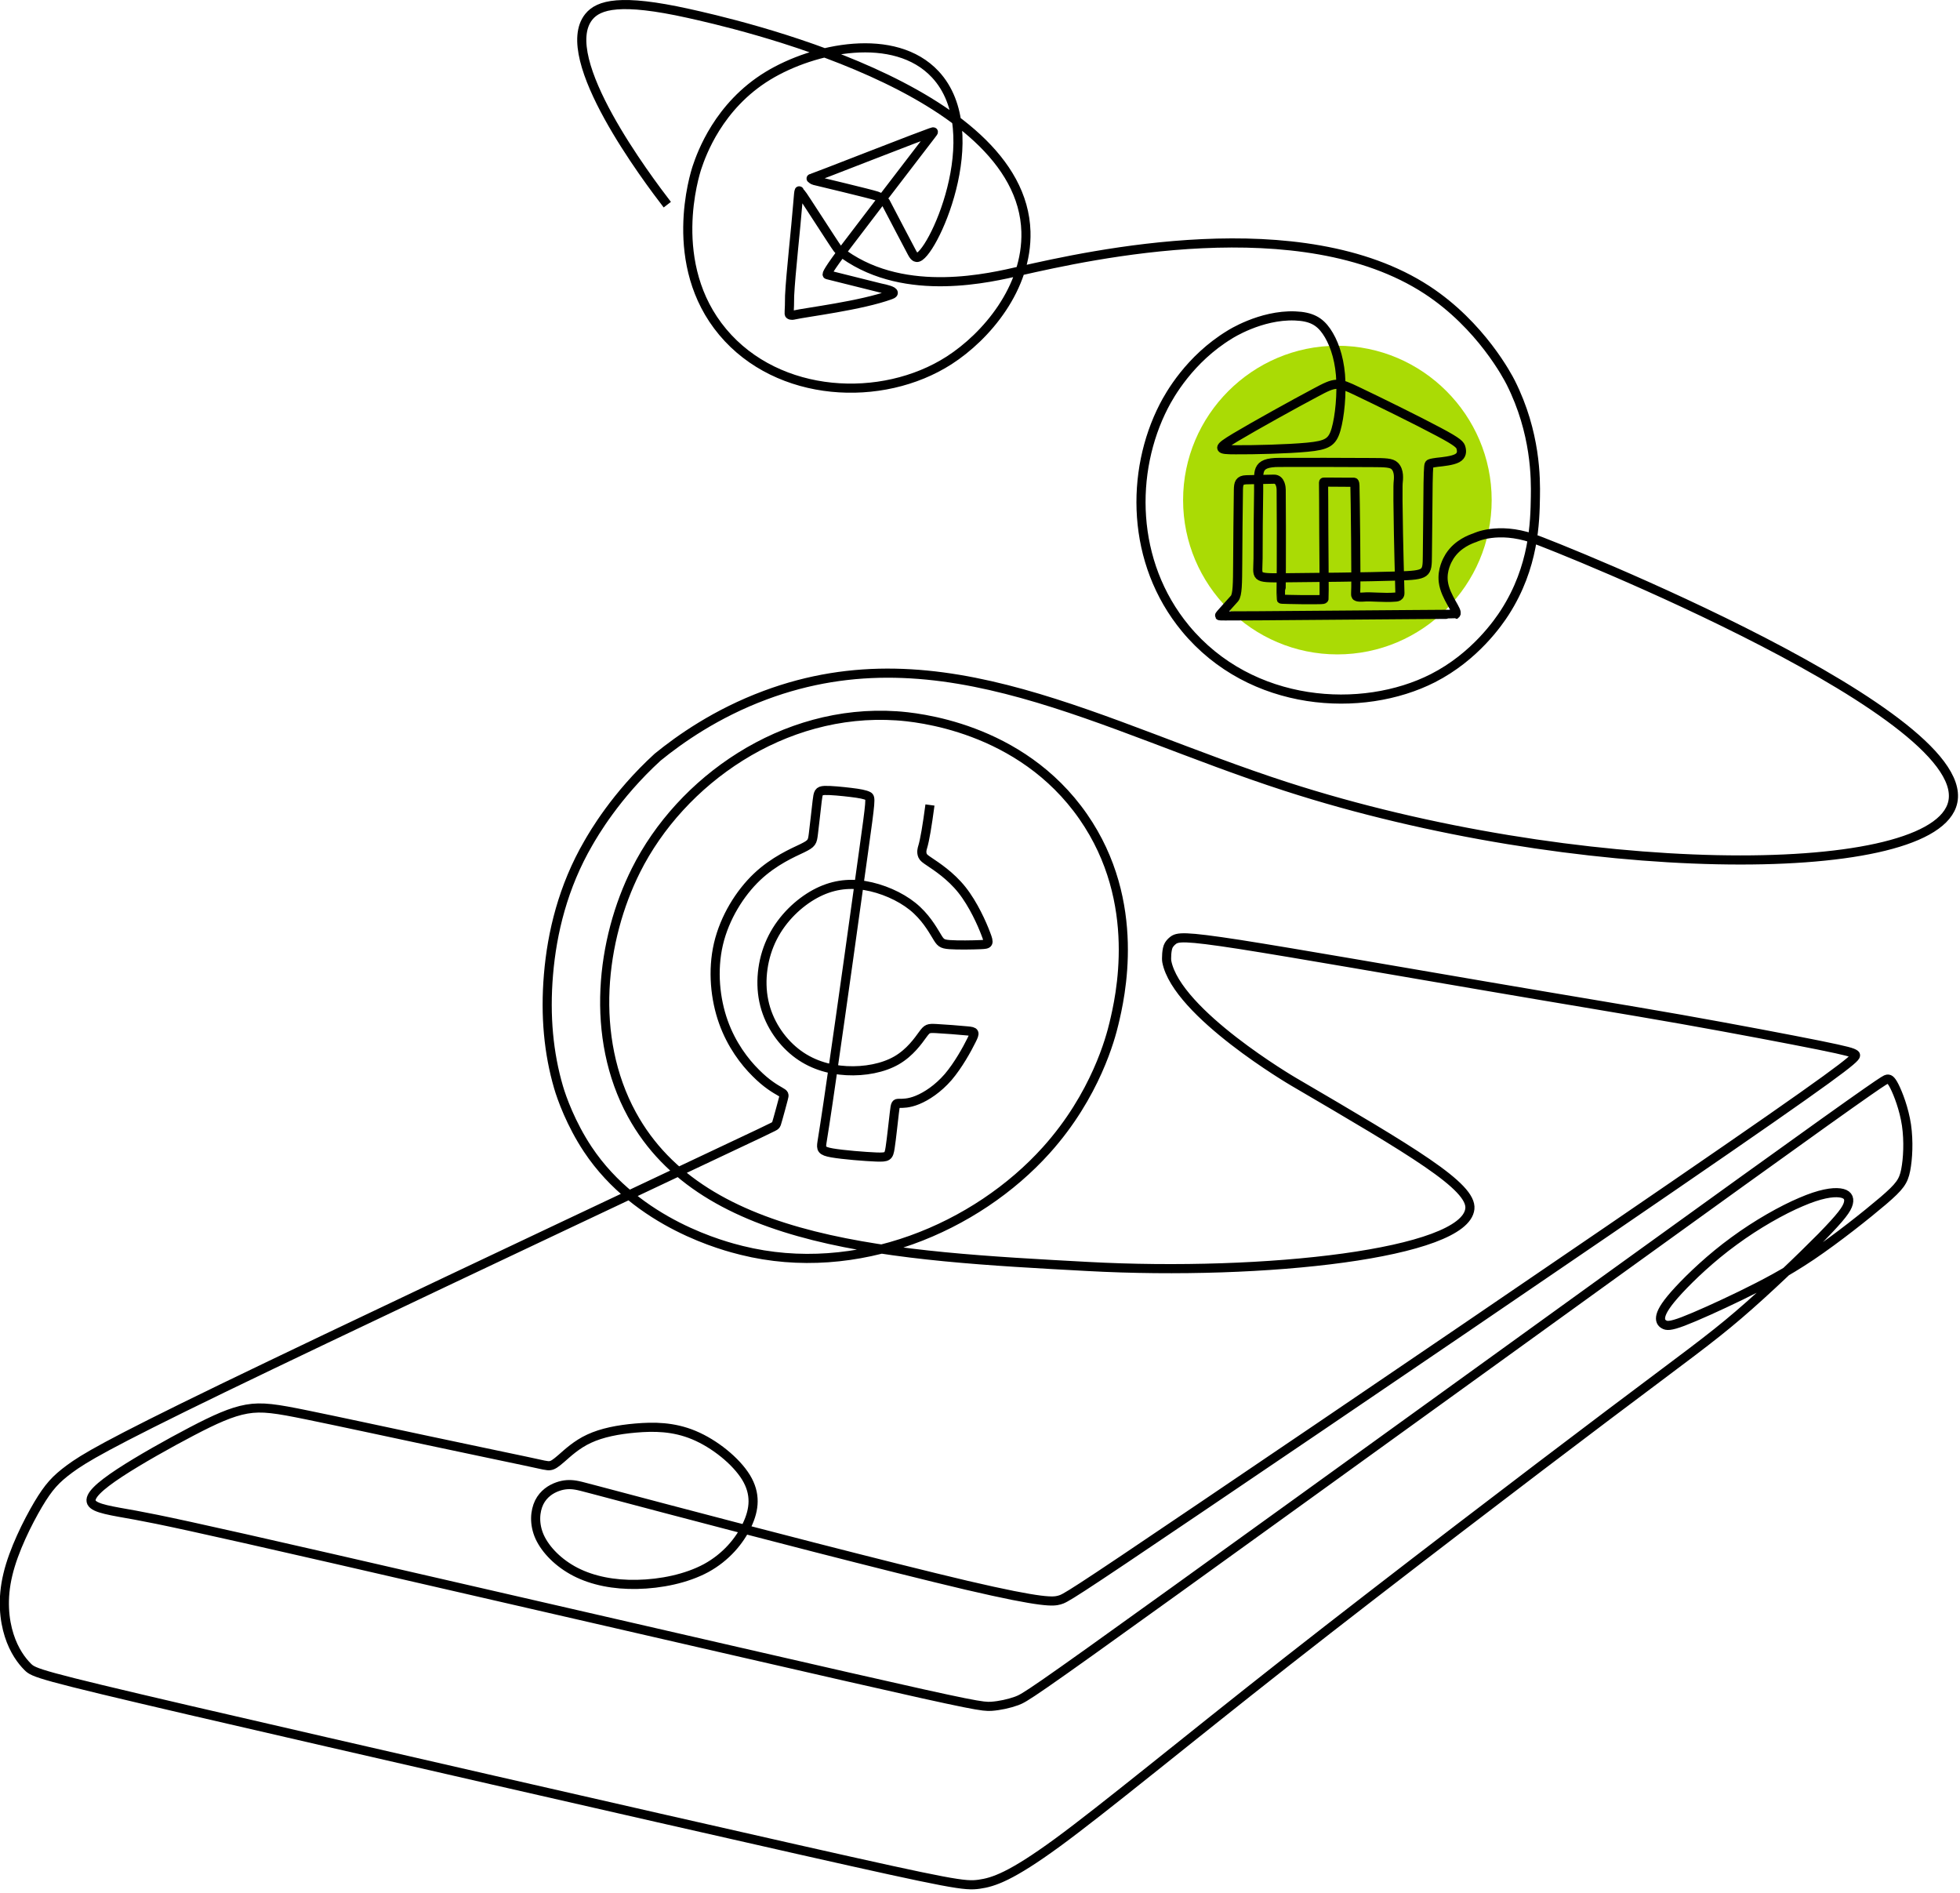<svg width="434" height="419" viewBox="0 0 434 419" fill="none" xmlns="http://www.w3.org/2000/svg">
<g clip-path="url(#clip0_1667_821)">
<path d="M296.13 144.87C314.95 144.87 330.3 129.53 330.3 110.71C330.3 91.89 314.94 76.54 296.13 76.54C277.32 76.54 261.97 91.9 261.97 110.71C261.97 129.52 277.31 144.87 296.13 144.87Z" fill="#AADB05"/>
<path d="M147.76 45.31C143.48 39.75 123.09 12.77 130.38 3.72C132.55 1.03 137.41 -0.37 152.41 2.96C161.89 5.07 226.24 19.37 227.17 51.28C227.53 63.75 218.37 74.5 210.16 79.78C195.3 89.32 172.32 88.16 160.05 73.52C147.49 58.54 153.83 38.58 154.35 37.03C155.32 34.14 159.07 23.47 170.02 16.79C180.21 10.58 198.12 6.83 207.1 16.46C219.2 29.45 206.05 57.42 202.98 56.99C202.88 56.98 202.76 56.93 202.76 56.93C202.53 56.83 202.28 56.58 201.92 55.89C200.55 53.29 198.54 49.49 196.07 44.74C195.91 44.54 195.68 44.28 195.36 44.03C195.36 44.03 194.82 43.61 194.12 43.38C192.69 42.9 180.91 40.1 180.35 39.96C179.89 39.84 179.67 39.56 179.67 39.53C179.67 39.53 179.67 39.53 179.67 39.51C179.67 39.46 178.76 39.88 183.46 38.06C188.13 36.26 197.35 32.66 201.99 30.89C206.63 29.12 206.68 29.14 206.68 29.22C206.68 29.27 206.6 29.38 202.69 34.46C198.81 39.52 191.12 49.55 187.29 54.61C183.46 59.67 182.98 60.75 183.19 60.81C191.95 63 194.89 63.73 194.89 63.73C196.28 64.01 197.82 64.41 197.8 64.84C197.8 65.05 197.41 65.2 197.23 65.26C190.74 67.65 178.4 69.14 175.84 69.73C175.64 69.78 175.18 69.89 174.84 69.65C174.61 69.49 174.84 69.12 174.84 65.48C175.07 60.66 176.26 50.16 176.62 45.42C176.98 40.65 177.01 42.67 177.04 42.64C177.04 42.64 177.04 42.64 177.05 42.64C177.05 42.64 177.22 42.65 177.38 42.79C177.66 43.03 184.73 54.11 185.41 54.99C185.71 55.38 186.07 55.71 186.07 55.71C186.26 55.86 186.57 56.09 186.95 56.36C200.72 66.07 219.41 61.44 225.87 59.98C241.27 56.51 288.08 45.96 315.97 64.18C327.98 72.03 333.95 83.56 334.51 84.67C340.11 95.8 340.05 106.02 339.98 109.98C339.89 115.54 339.71 125.48 333.22 135.57C331.87 137.67 326.64 145.37 317.27 150.14C301.69 158.06 277.01 156.67 262.49 139.12C250.38 124.47 250.27 104.39 257.69 89.94C258.96 87.47 263.4 79.49 272.29 74.08C272.29 74.08 279.12 69.66 286.73 69.94C290.38 70.07 292.2 71.16 293.72 73.35C295.23 75.54 296.46 78.8 296.82 82.97C297.16 87.14 296.66 92.22 295.83 95.09C295 97.93 293.85 98.58 289.5 99C285.15 99.42 277.59 99.6 273.63 99.57C269.67 99.57 269.33 99.36 273.58 96.81C277.85 94.26 286.69 89.36 291.28 86.93C295.84 84.48 296.15 84.51 300.66 86.67C305.2 88.83 313.95 93.13 318.49 95.56C323.03 97.96 323.36 98.51 323.52 99.21C323.7 99.94 323.73 100.85 322.66 101.43C321.62 102 319.48 102.21 318.25 102.34C317.03 102.5 316.74 102.6 316.56 102.7C316.38 102.83 316.3 102.99 316.22 107C316.17 111.01 316.12 118.91 316.06 122.98C316.03 127.05 316.03 127.31 309.47 127.52C302.88 127.73 290.75 127.86 284.15 127.91C277.56 127.96 278.54 127.88 278.57 123.64C278.57 119.37 278.62 112.94 278.7 108.69C278.78 104.44 277.87 102.37 283.27 102.37C288.69 102.34 298.37 102.37 303.79 102.4C306.71 102.41 308.12 102.44 308.83 103.15C309.91 104.24 309.67 106.03 309.58 106.98C309.58 106.98 309.37 109.14 309.98 131.29C309.98 131.37 309.99 131.63 309.83 131.84C309.61 132.13 309.21 132.17 309.03 132.18C306.36 132.41 303.7 132.01 301.78 132.18C301.78 132.18 300.36 132.3 300.23 131.87C300.23 131.86 300.2 131.75 300.18 131.61C300.17 131.44 300.18 131.32 300.18 131.29C300.33 130.08 300.09 109.09 300.02 107.53C300.01 107.26 299.99 106.79 299.82 106.76H298.65C297.53 106.76 295.31 106.73 294.22 106.73C293.13 106.73 293.07 106.73 293.07 106.76C293.07 106.79 293.07 106.33 293.1 110.53C293.1 114.73 293.15 121.07 293.18 125.38C293.21 129.65 293.21 132.39 293.18 132.54C293.15 132.67 293.13 132.75 291.59 132.75C290.03 132.78 286.98 132.75 285.39 132.7C283.8 132.67 283.7 132.65 283.67 132.6C283.64 132.55 283.7 129.92 283.72 125.57C283.75 121.24 283.72 112.69 283.69 108.39C283.69 108.13 283.61 106.06 282.1 106.08C280.56 106.11 277.54 106.16 275.97 106.21C274.43 106.26 274.25 106.99 274.22 108.41C274.14 112.5 274.09 120.71 274.06 124.88C274.03 129.02 274.03 131.68 273.36 132.49C272.66 133.3 271.27 134.78 270.62 135.54C269.94 136.3 269.99 136.32 270.1 136.32C270.2 136.35 270.36 136.37 278.7 136.32C287.04 136.27 303.57 136.11 311.86 136.06C320.17 135.98 322.27 136.01 322.32 135.98C322.33 135.98 322.33 135.97 322.34 135.97C323.05 135.35 320.02 132.27 319.59 128.79C319.26 126.18 320.47 124 320.9 123.29C320.92 123.25 320.96 123.19 321.01 123.11C322.79 120.36 325.65 119.35 326.61 119.02C326.61 119.02 331.59 116.53 339.33 119.16C344.57 120.94 439.28 158.73 432.17 178.39C426.07 195.25 348.7 194.77 284.83 174.14C243.67 160.84 208.53 139.31 169.42 153.9C158.5 157.97 150.49 163.66 145.63 167.61C136.25 176.18 131.36 184.79 130.31 186.59C124.65 196.31 122.23 206.5 121.45 215.73C120.67 224.96 121.5 233.22 123.67 240.67C124.36 243.05 126.42 248.82 130.15 254.43C141.22 271.08 160.7 275.93 164.23 276.81C189.76 283.16 216.27 271.75 231.67 254.63C242.65 242.43 245.95 229.59 246.66 226.6C248 220.98 253.07 199.81 239.87 180.8C225.95 160.75 202.57 158.74 198.55 158.47C173.35 156.78 150.76 172.84 140.83 192.65C133.14 207.99 130.51 229.51 139.92 246.73C155.78 275.77 197.83 278.05 240.85 280.37C280.14 282.5 324.4 277.51 325.47 267.61C326.01 262.64 312.79 254.9 286.36 239.43C286.36 239.43 260.58 224.34 258.36 212.87C258.25 212.29 258.3 210.05 258.8 209.24C259.03 208.86 259.32 208.54 259.64 208.28C260.68 207.39 262.04 207.16 274.55 209.09C287.04 211.05 310.68 215.19 328.92 218.29C347.17 221.42 360.04 223.5 372.35 225.67C384.68 227.86 396.41 230.1 402.79 231.38C409.18 232.68 410.19 233 410.74 233.41C411.31 233.85 411.42 234.37 382.43 254.37C353.42 274.39 295.32 313.85 265.92 333.71C236.52 353.6 235.87 353.86 234.56 354.22C233.26 354.56 231.33 354.98 214.02 350.94C196.74 346.87 164.08 338.38 147.08 333.89C130.09 329.43 128.78 328.99 127.48 328.78C126.2 328.57 124.93 328.6 123.47 329.12C122.01 329.64 120.37 330.66 119.4 332.59C118.46 334.52 118.2 337.36 119.5 340.25C120.83 343.14 123.7 346.06 127.45 347.99C131.23 349.92 135.9 350.86 141.08 350.75C146.29 350.65 152 349.5 156.38 347.13C160.76 344.73 163.76 341.13 165.42 337.62C167.09 334.1 167.4 330.69 165.19 327.06C162.97 323.44 158.23 319.61 153.64 317.7C149.08 315.8 144.73 315.8 140.76 316.14C136.8 316.48 133.28 317.18 130.46 318.49C127.67 319.77 125.64 321.7 124.33 322.84C123 323.99 122.43 324.38 121.8 324.46C121.2 324.56 120.52 324.36 116.27 323.44C112 322.53 104.15 320.91 94.87 318.93C85.62 316.97 74.93 314.66 68.02 313.25C61.14 311.84 58.04 311.35 54.62 311.95C51.23 312.55 47.56 314.22 42.47 316.88C37.39 319.54 30.92 323.16 26.47 326.08C22.04 329 19.59 331.24 20.27 332.62C20.95 333.98 24.73 334.47 30.07 335.44C35.41 336.43 42.32 337.86 73.29 344.95C104.26 352.04 159.25 364.73 187.61 371.2C215.94 377.66 217.64 377.85 219.51 377.74C221.36 377.61 223.39 377.17 225.14 376.54C226.89 375.89 228.35 375.05 260.2 352.12C292.08 329.18 354.35 284.14 385.68 261.59C417.01 239.04 417.43 238.99 417.85 238.91C418.24 238.86 418.63 238.81 419.47 240.47C420.3 242.11 421.61 245.47 422.15 249.07C422.67 252.69 422.46 256.55 421.97 259.05C421.47 261.55 420.67 262.67 416.99 265.83C413.31 268.96 406.8 274.14 401.09 278C395.38 281.83 390.48 284.36 385.53 286.78C380.58 289.18 375.55 291.45 372.68 292.54C369.79 293.63 369.03 293.53 368.46 293.19C367.89 292.88 367.5 292.3 367.78 291.21C368.07 290.11 369.03 288.5 371.74 285.58C374.45 282.66 378.91 278.41 383.96 274.74C388.99 271.04 394.62 267.86 398.82 266.09C402.99 264.29 405.73 263.87 407.4 264.08C409.04 264.29 409.59 265.12 409.28 266.37C408.97 267.65 407.74 269.34 403.34 273.85C398.91 278.33 391.3 285.66 384.96 291.08C378.63 296.5 373.62 300.05 356.08 313.26C338.54 326.48 308.48 349.39 284.97 367.82C261.49 386.27 244.57 400.27 234.19 407.88C223.82 415.46 219.96 416.69 216.8 417.13C213.65 417.57 211.14 417.21 176.69 409.44C142.26 401.67 75.84 386.48 42.14 378.66C8.44 370.81 7.47 370.35 6.12 368.99C4.79 367.66 3.12 365.45 2.03 362.03C0.94 358.62 0.44 353.98 1.74 348.58C3.02 343.18 6.12 337.01 8.44 333.07C10.79 329.13 12.32 327.47 15.43 325.17C18.53 322.9 23.2 319.98 49.32 307.32C75.44 294.68 123.03 272.24 147.04 260.9C171.05 249.59 171.46 249.38 171.67 249.17C171.9 248.96 171.96 248.75 172.27 247.61C172.58 246.46 173.18 244.38 173.44 243.31C173.73 242.24 173.7 242.22 172.71 241.64C171.72 241.07 169.76 239.97 167.34 237.52C164.89 235.1 161.97 231.29 160.17 226.23C158.37 221.17 157.72 214.87 159.08 209C160.46 203.11 163.85 197.71 167.63 194.12C171.41 190.55 175.55 188.78 177.69 187.76C179.8 186.72 179.88 186.43 180.11 184.55C180.32 182.7 180.74 179.26 180.94 177.36C181.17 175.46 181.25 175.07 182.58 174.99C183.91 174.94 186.52 175.2 188.42 175.43C190.35 175.66 191.6 175.9 192.23 176.24C192.86 176.55 192.83 176.97 191.19 188.73C189.57 200.49 186.34 223.58 184.49 236.33C182.67 249.05 182.22 251.45 182.01 252.88C181.8 254.31 181.83 254.81 184.25 255.23C186.67 255.65 191.52 256.04 194.05 256.14C196.58 256.22 196.79 256.06 197.1 254.08C197.41 252.07 197.8 248.24 198.04 246.29C198.27 244.33 198.33 244.26 199.08 244.26C199.83 244.26 201.22 244.31 203.17 243.5C205.15 242.69 207.68 241.05 209.95 238.44C212.19 235.81 214.17 232.21 215.08 230.36C216.02 228.51 215.91 228.38 214.19 228.22C212.44 228.04 209.08 227.8 207.31 227.7C205.54 227.62 205.33 227.65 204.34 229C203.35 230.36 201.52 233.01 198.55 234.73C195.58 236.45 191.49 237.23 187.45 237.02C183.41 236.81 179.45 235.59 176.14 232.95C172.8 230.29 170.09 226.25 169.13 221.61C168.17 217 168.92 211.78 171.11 207.51C173.3 203.21 176.9 199.85 180.49 197.89C184.11 195.93 187.71 195.41 191.49 196.04C195.3 196.67 199.28 198.41 202.07 200.65C204.86 202.89 206.42 205.63 207.34 207.14C208.25 208.68 208.49 208.99 210.29 209.12C212.06 209.25 215.4 209.2 217.17 209.12C218.94 209.04 219.15 208.96 218.29 206.75C217.46 204.53 215.53 200.18 213 197C210.47 193.82 207.34 191.81 205.73 190.72C204.92 190.18 204.49 189.87 204.3 189.45C203.94 188.66 204.21 187.83 204.3 187.54C204.77 186.01 205.3 182.84 205.92 178.21" stroke="black" stroke-width="2.02" stroke-miterlimit="10"/>
</g>
<defs>
<clipPath id="clip0_1667_821">
<rect width="433.59" height="418.32" fill="white"/>
</clipPath>
</defs>
</svg>
